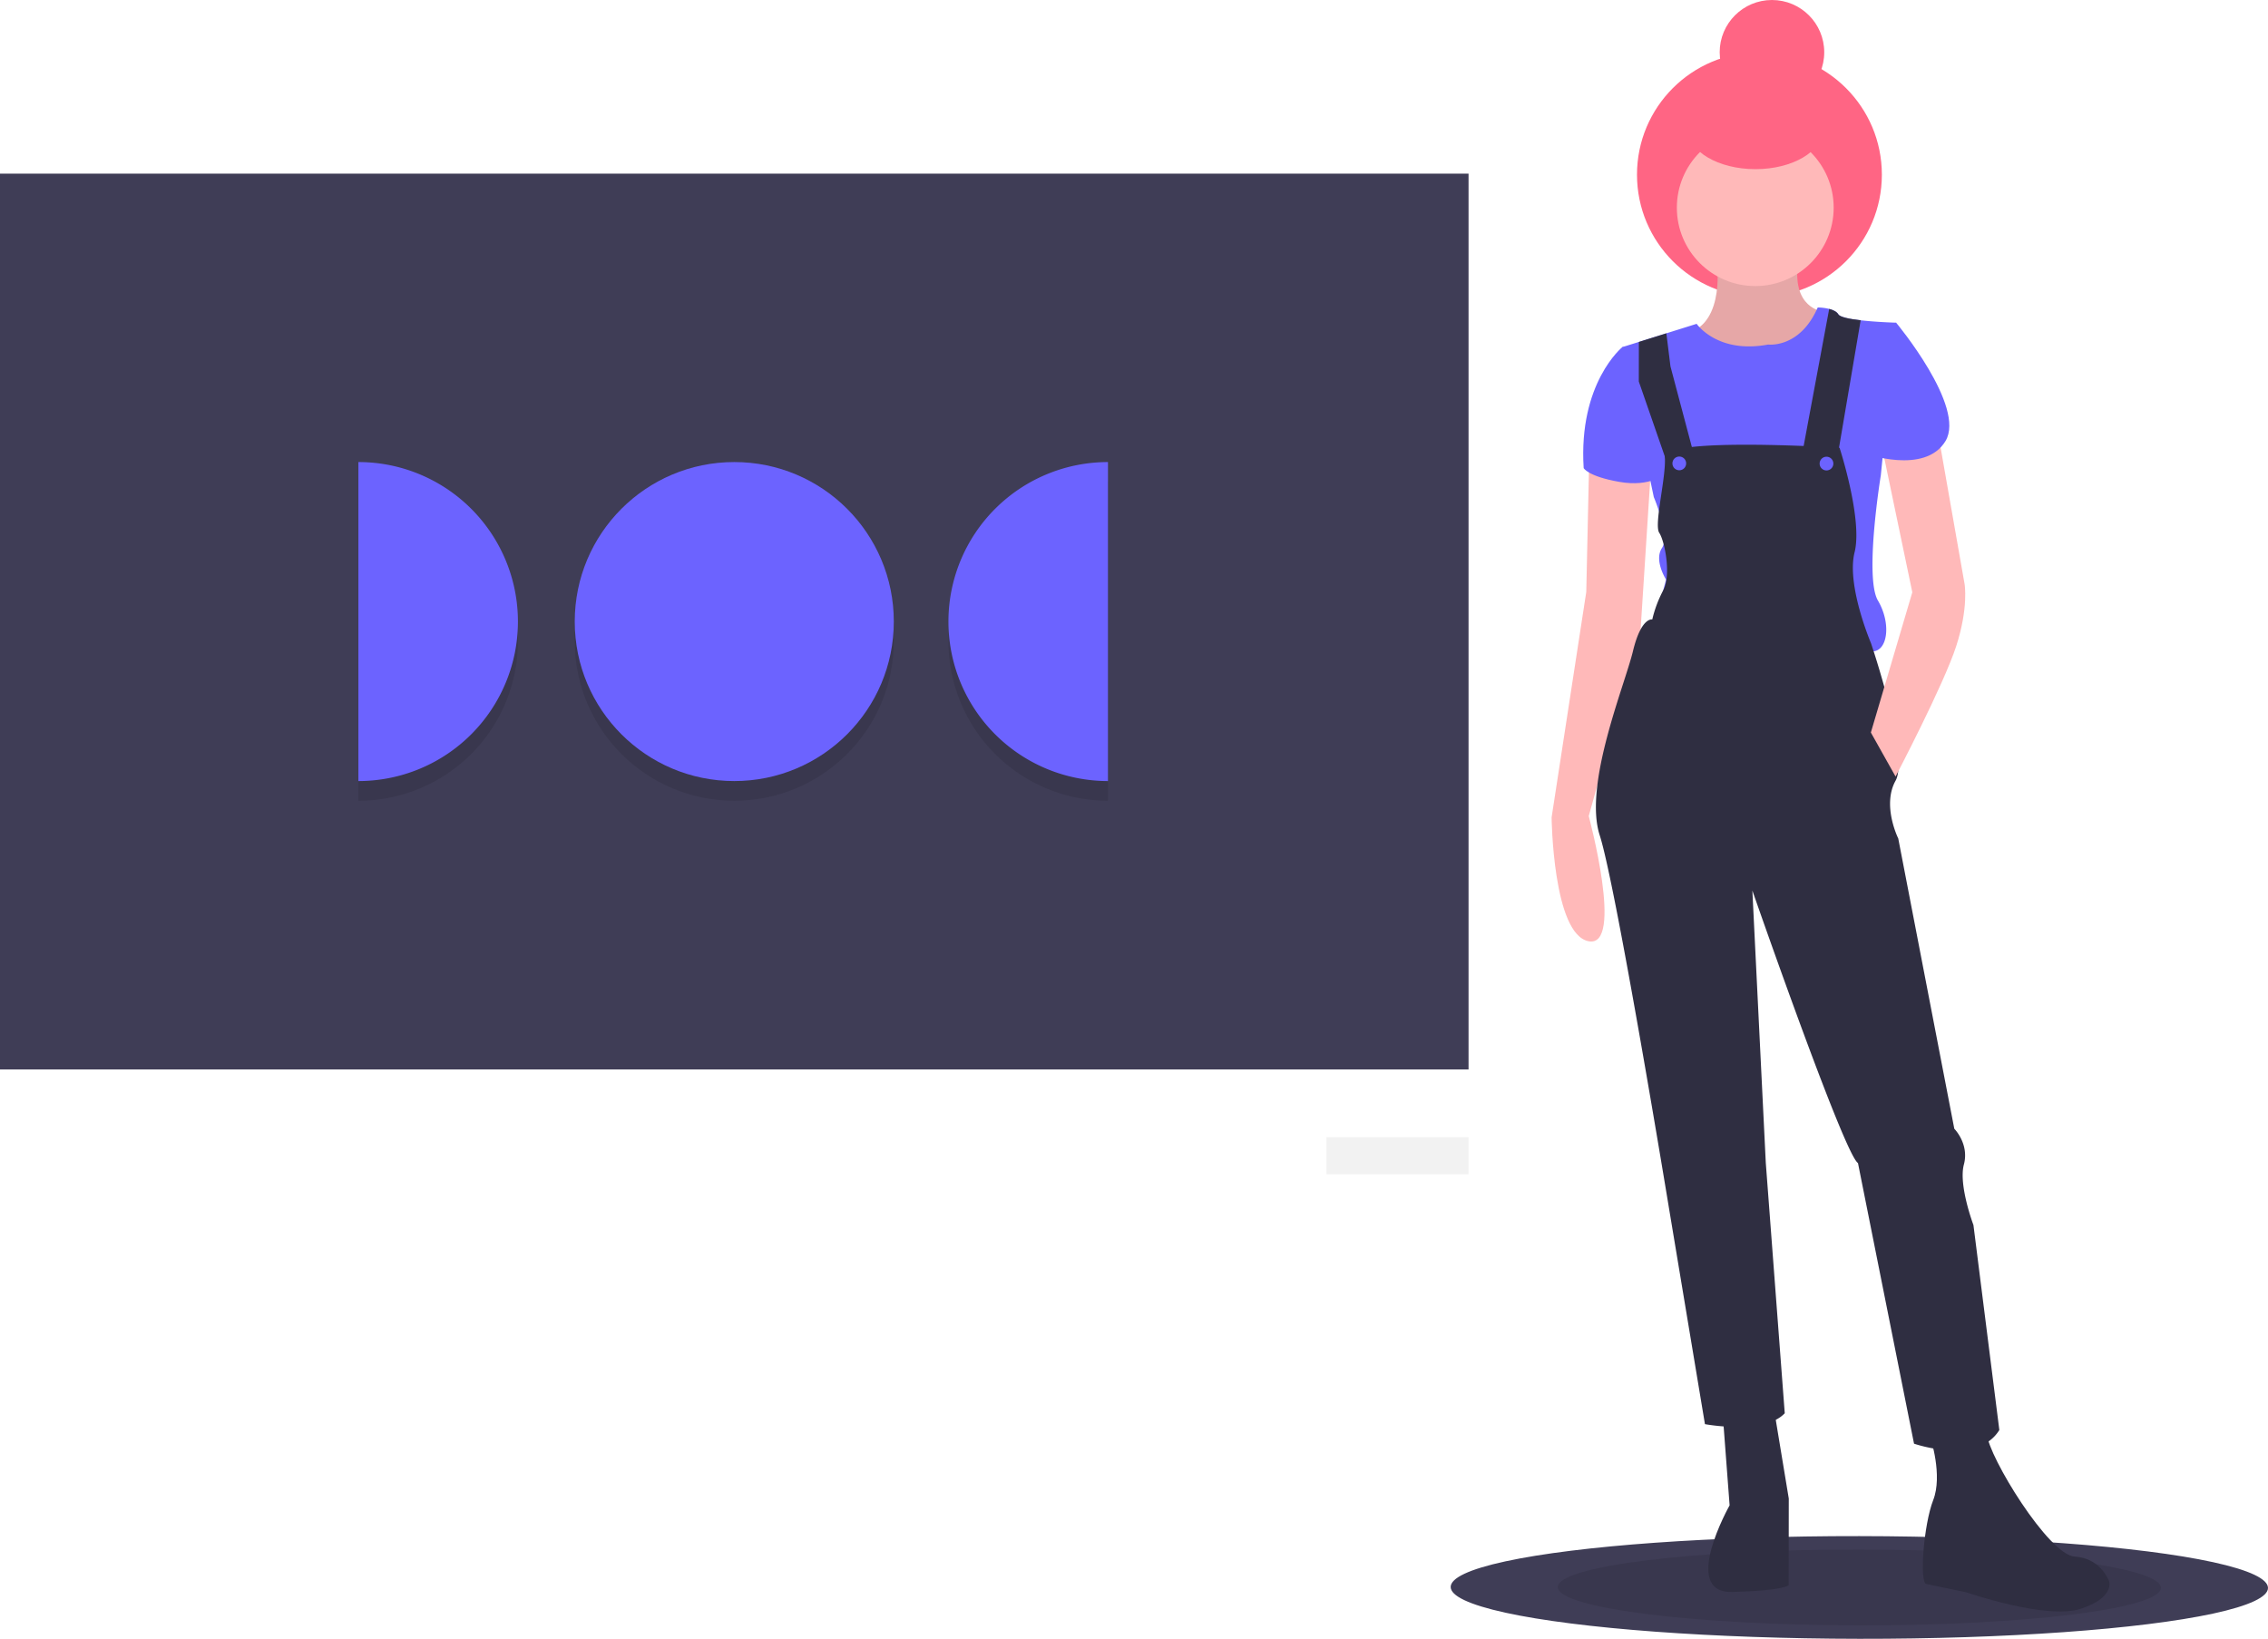 <svg data-name="Layer 1" xmlns="http://www.w3.org/2000/svg" width="1037.826" height="750.05"><ellipse cx="931.913" cy="801.524" rx="23.5" ry="187" transform="rotate(-89.93 853.836 804.63)" fill="#3f3d56"/><ellipse cx="931.913" cy="801.524" rx="17.342" ry="138" transform="rotate(-89.93 853.836 804.63)" opacity=".1"/><path d="M788.364 648.043l3.097 40.921s-22.71 40.26 1.211 39.66 25.813-3.116 25.813-3.116l.016-12.59.033-27.068-6.874-41.556zM883.406 658.23s5.645 17.004 1.224 28.33-6.34 37.762-3.194 38.395 18.251 3.8 18.251 3.8 36.496 12.634 52.24 7.617 13.234-12.574 13.234-12.574-3.764-10.706-15.724-11.35-39.602-46.002-40.22-56.075-25.811 1.858-25.811 1.858z" fill="#2f2e41"/><circle cx="805.107" cy="79.94" r="56.025" fill="#ff6584"/><path d="M785.233 116.112s5.003 27.704-10.115 35.24 28.301 22.066 28.301 22.066l18.891-5.013 11.992-25.795s-15.106-1.277-11.302-23.934z" fill="#ffb9b9"/><path d="M785.233 116.112s5.003 27.704-10.115 35.24 28.301 22.066 28.301 22.066l18.891-5.013 11.992-25.795s-15.106-1.277-11.302-23.934z" opacity=".1"/><path d="M727.205 210.466l-1.333 60.43-15.863 103.22s.565 53.507 16.928 56.675.07-57.285.07-57.285l23.73-85.419 4.791-74.439z" fill="#ffb9b9"/><circle cx="803.2" cy="95.045" r="35.881" fill="#ffb9b9"/><path d="M859.321 274.836c6.282 10.709 4.379 23.297-2.546 23.288s-100.077-11.453-100.077-11.453l5.692-21.396s-5.655-8.82-1.87-14.48-3.75-23.296-3.75-23.296l-14.395-68.633 7.557-2.37 12.589-3.945 13.86-4.346s9.426 13.86 32.723 9.483c0 0 14.476 1.906 22.682-16.97a24.034 24.034 0 015.243.668c1.743.455 3.436 1.22 4.196 2.492.76 1.266 5.185 2.134 10.207 2.713 7.459.859 16.227 1.096 16.227 1.096l-7.009 69.866s-7.61 46.574-1.329 57.283z" fill="#6c63ff"/><path d="M747.411 158.872l-5.036-.006s-20.164 16.342-17.693 55.374c0 0 1.884 3.78 16.36 6.315s20.777-3.752 20.777-3.752z" fill="#6c63ff"/><path d="M841.78 204.94s-80.57-5.134-79.951 4.31-5.074 30.839-2.56 34.619 5.56 19.272 1.815 26.316a54.701 54.701 0 00-5.011 13.338s-5.035-1.265-8.83 14.468-22.737 61.034-15.211 84.334 31.895 171.893 31.895 171.893l16.249 97.592s27.062 5.069 36.517-4.991l-8.674-114.58-6.144-124.649s42.03 120.916 48.32 124.7l25.654 128.45s28.944 10.107 39.036-6.248l-11.846-93.81s-6.902-18.264-4.373-27.703-4.387-16.373-4.387-16.373l-25.648-132.855s-7.535-15.118-1.226-26.44-11.255-62.965-11.255-62.965-11.299-26.452-7.503-41.556-6.867-47.85-6.867-47.85z" fill="#2f2e41"/><path d="M886.485 196.181l12.504 71.149s1.875 10.704-3.811 28.323-27.771 59.769-27.771 59.769L856.1 335.264l18.963-64.186-15.646-74.93z" fill="#ffb9b9"/><path fill="#2f2e41" d="M774.423 205.487l-11.728 5.985-12.785-36.86.022-18.117 12.589-3.944 1.876 15.154 10.026 37.782zM851.432 146.59l-10.284 60.552-16.367-.02 12.248-65.736c1.743.455 3.436 1.22 4.196 2.492.76 1.266 5.185 2.134 10.207 2.713z"/><path d="M860.1 151.455l7.56-3.768s32.057 38.438 22.596 54.164-37.148 5.62-37.148 5.62z" fill="#6c63ff"/><circle cx="810.84" cy="23.921" r="23.921" fill="#ff6584"/><ellipse cx="884.331" cy="134.139" rx="18.255" ry="30.845" transform="rotate(-89.93 806.254 137.244)" fill="#ff6584"/><circle cx="768.435" cy="212.09" r="3.147" fill="#6c63ff"/><circle cx="835.791" cy="212.172" r="3.147" fill="#6c63ff"/><path fill="#3f3d56" d="M0 79.475h672v410H0z"/><circle cx="336" cy="293.475" r="73" opacity=".1"/><path d="M434 293.475a73 73 0 0073 73v-146a73 73 0 00-73 73zM164 220.475v146a73 73 0 000-146z" opacity=".1"/><circle cx="336" cy="284.475" r="73" fill="#6c63ff"/><path d="M434 284.475a73 73 0 0073 73v-146a73 73 0 00-73 73zM164 211.475v146a73 73 0 000-146z" fill="#6c63ff"/><path fill="#f2f2f2" d="M607 520.475h65v17h-65z"/></svg>